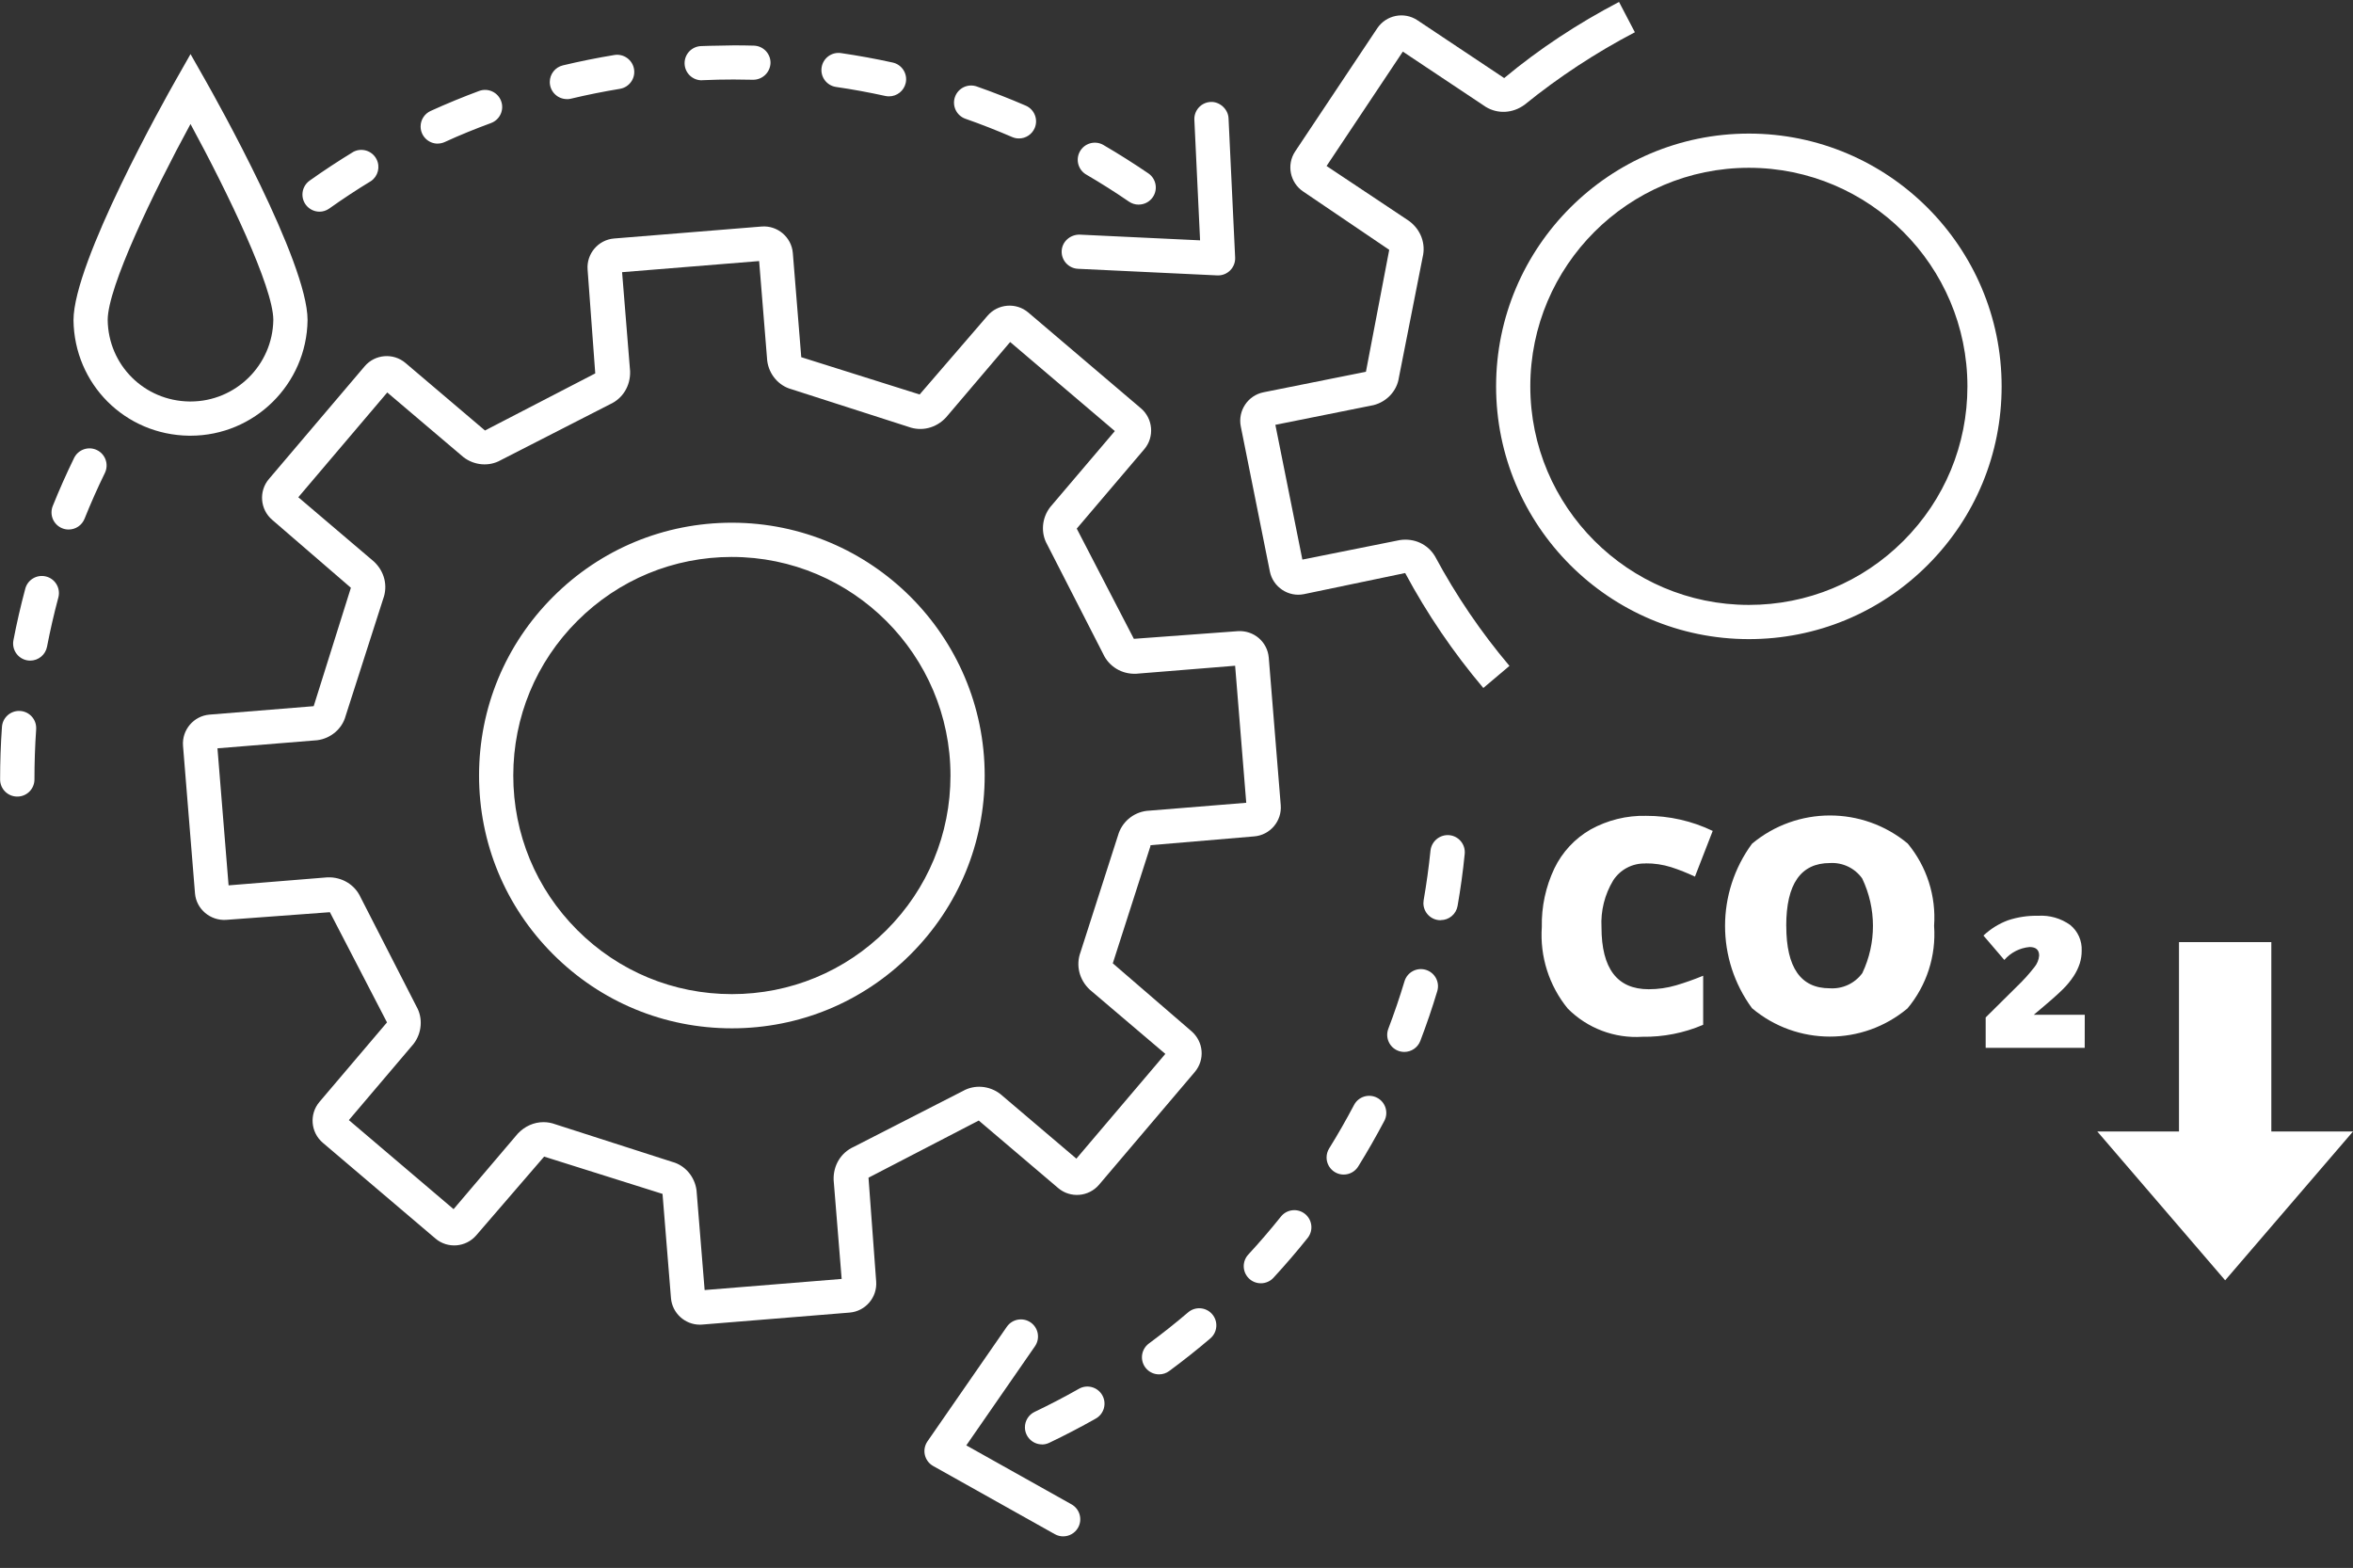 <?xml version="1.0" encoding="utf-8"?>
<!-- Generator: Adobe Illustrator 26.0.2, SVG Export Plug-In . SVG Version: 6.00 Build 0)  -->
<svg version="1.1" id="Ebene_1" xmlns="http://www.w3.org/2000/svg" xmlns:xlink="http://www.w3.org/1999/xlink" x="0px" y="0px"
	 viewBox="0 0 137.563 91.668" enable-background="new 0 0 137.563 91.668" xml:space="preserve">
<rect x="0" y="0" width="137.563" height="91.668" fill="#333333" stroke="none"/>
<path id="Pfad_14310" fill="#FFFFFF" d="M60.915,84.446c-0.552-0.003-0.998-0.453-0.995-1.005c0.002-0.382,0.221-0.729,0.564-0.895
	c0.878-0.419,1.751-0.873,2.594-1.352c0.48-0.273,1.091-0.104,1.364,0.376c0.273,0.48,0.104,1.091-0.376,1.364
	c-0.885,0.5-1.8,0.978-2.721,1.417c-0.134,0.065-0.281,0.099-0.43,0.1 M67.762,80.351c-0.552,0-1-0.447-1.001-0.999
	c0-0.318,0.151-0.617,0.407-0.806c0.779-0.575,1.55-1.187,2.292-1.82c0.42-0.359,1.052-0.309,1.411,0.111s0.309,1.052-0.111,1.411
	l0,0l0,0c-0.778,0.664-1.587,1.305-2.405,1.908C68.184,80.283,67.976,80.351,67.762,80.351 M73.712,75.026c-0.552,0-1-0.448-1-1
	c0-0.252,0.095-0.494,0.266-0.679c0.658-0.712,1.3-1.459,1.909-2.221c0.345-0.431,0.975-0.501,1.406-0.156s0.501,0.975,0.156,1.406
	c-0.638,0.8-1.312,1.581-2,2.329c-0.189,0.205-0.455,0.321-0.734,0.321 M78.555,68.67c-0.552,0-1-0.449-0.999-1.001
	c0-0.186,0.052-0.368,0.15-0.526c0.513-0.825,1-1.68,1.456-2.543c0.257-0.489,0.862-0.676,1.351-0.419
	c0.489,0.257,0.676,0.862,0.419,1.351l0,0c-0.476,0.9-0.989,1.8-1.527,2.666C79.222,68.492,78.901,68.67,78.555,68.67 M82.101,61.5
	c-0.122,0-0.243-0.022-0.357-0.065c-0.516-0.197-0.775-0.775-0.578-1.291l0,0l0,0c0.348-0.91,0.665-1.844,0.945-2.774
	c0.159-0.529,0.716-0.829,1.245-0.67s0.829,0.716,0.671,1.245l0,0c-0.293,0.976-0.627,1.957-0.992,2.912
	C82.887,61.244,82.515,61.5,82.101,61.5 M84.217,53.8c-0.552,0-1-0.447-1.001-0.999c0-0.058,0.005-0.116,0.015-0.173
	c0.166-0.951,0.3-1.927,0.4-2.9c0.061-0.549,0.55-0.949,1.1-0.9c0.55,0.052,0.953,0.541,0.9,1.091c0,0.001,0,0.003,0,0.004l0,0
	c-0.1,1.021-0.243,2.044-0.417,3.043c-0.083,0.478-0.499,0.827-0.984,0.828 M1.006,46.571c-0.552,0-1-0.448-1-1
	c0-1.02,0.036-2.051,0.108-3.066c0.033-0.552,0.508-0.973,1.061-0.94c0.552,0.033,0.973,0.508,0.939,1.061v0.019
	c-0.068,0.969-0.1,1.953-0.1,2.926c0,0.552-0.448,1-1,1 M1.768,38.622c-0.064,0-0.127-0.006-0.19-0.018
	c-0.542-0.104-0.897-0.629-0.793-1.171l0,0l0,0c0.192-1,0.423-2.008,0.687-2.992c0.129-0.537,0.668-0.868,1.206-0.74
	s0.868,0.668,0.74,1.206c0,0.017-0.009,0.035-0.014,0.052c-0.251,0.937-0.471,1.9-0.655,2.851
	C2.658,38.281,2.247,38.621,1.768,38.622 M4.011,30.958c-0.552,0-1-0.448-1-1c0-0.128,0.024-0.255,0.072-0.373
	c0.38-0.946,0.8-1.891,1.248-2.809c0.242-0.497,0.841-0.704,1.338-0.462s0.704,0.841,0.462,1.338l0,0
	c-0.428,0.876-0.827,1.776-1.189,2.678C4.789,30.71,4.421,30.959,4.011,30.958 M18.682,12.375c-0.552,0-1-0.447-1.001-0.999
	c0-0.324,0.157-0.628,0.421-0.816c0.833-0.593,1.7-1.16,2.564-1.687c0.491-0.252,1.094-0.058,1.346,0.434
	c0.229,0.446,0.092,0.992-0.319,1.277c-0.827,0.5-1.649,1.044-2.444,1.608c-0.169,0.12-0.371,0.185-0.578,0.185 M66.571,11.963
	c-0.204,0.001-0.403-0.061-0.571-0.177c-0.8-0.55-1.636-1.078-2.474-1.568c-0.484-0.266-0.661-0.874-0.395-1.358
	s0.874-0.661,1.358-0.395l0.046,0.027c0.879,0.513,1.752,1.066,2.6,1.643c0.456,0.311,0.574,0.934,0.262,1.39
	c-0.187,0.274-0.497,0.437-0.828,0.436 M25.59,8.397c-0.552,0-1-0.447-1-1c0-0.392,0.229-0.748,0.585-0.91
	c0.931-0.424,1.885-0.816,2.836-1.169c0.518-0.192,1.094,0.072,1.286,0.59s-0.072,1.094-0.591,1.286
	C27.8,7.527,26.89,7.894,26,8.304c-0.13,0.059-0.271,0.09-0.414,0.09 M59.572,8.094c-0.138,0.001-0.274-0.028-0.4-0.083
	c-0.9-0.387-1.814-0.747-2.729-1.067c-0.521-0.183-0.796-0.753-0.613-1.275s0.753-0.796,1.275-0.613l0,0
	c0.96,0.337,1.923,0.713,2.863,1.12c0.507,0.219,0.74,0.808,0.521,1.315c-0.159,0.367-0.521,0.605-0.921,0.603 M33.138,5.794
	c-0.552-0.002-0.998-0.452-0.996-1.004c0.002-0.46,0.318-0.86,0.765-0.968c0.994-0.237,2.007-0.441,3.01-0.606
	c0.546-0.089,1.061,0.281,1.151,0.827c0.089,0.546-0.281,1.061-0.828,1.151c-0.956,0.157-1.921,0.351-2.868,0.577
	c-0.077,0.018-0.155,0.027-0.234,0.027 M51.973,5.633c-0.073,0-0.145-0.008-0.216-0.023c-0.949-0.209-1.917-0.387-2.878-0.526
	c-0.547-0.08-0.926-0.587-0.846-1.134s0.587-0.926,1.134-0.846c1.009,0.147,2.025,0.333,3.021,0.552
	c0.54,0.118,0.882,0.651,0.764,1.19C52.851,5.306,52.444,5.634,51.973,5.633 M41.046,4.694c-0.552,0.013-1.01-0.425-1.023-0.977
	C40.01,3.165,40.448,2.707,41,2.694c0.635-0.028,1.274-0.021,1.916-0.042c0.385,0,0.769,0.005,1.154,0.016
	c0.552,0.013,0.989,0.471,0.976,1.023l0,0c-0.023,0.548-0.478,0.979-1.027,0.972c-0.376-0.01-0.765-0.006-1.133-0.015
	c-0.6,0-1.2,0.013-1.8,0.04h-0.045"/>
<path fill="#FFFFFF" d="M40.919,77.446c-0.875,0-1.618-0.672-1.692-1.553L38.733,69.8l-6.921-2.18l-3.967,4.6
	c-0.606,0.707-1.674,0.794-2.382,0.195l-6.595-5.607c-0.708-0.605-0.794-1.673-0.195-2.382l3.952-4.652l-3.339-6.443l-6.064,0.448
	c-0.917,0.062-1.746-0.623-1.822-1.549l-0.7-8.626c-0.073-0.93,0.622-1.747,1.548-1.824l6.091-0.493l2.175-6.923l-4.601-3.972
	c-0.708-0.605-0.794-1.673-0.195-2.382l5.602-6.596c0.605-0.709,1.672-0.795,2.382-0.196l4.652,3.951l6.446-3.338l-0.447-6.064
	c-0.074-0.929,0.62-1.746,1.547-1.823l8.627-0.7c0.926-0.075,1.746,0.62,1.824,1.547l0.493,6.092l6.921,2.18l3.967-4.6
	c0.605-0.708,1.673-0.794,2.382-0.195l6.593,5.608c0.707,0.606,0.793,1.673,0.195,2.382l-3.952,4.647l3.339,6.444l6.063-0.447
	c0.944-0.068,1.748,0.623,1.824,1.549l0.7,8.625c0.073,0.928-0.62,1.745-1.547,1.823l-6.098,0.517l0.038,0.018l-2.212,6.887
	l4.6,3.968c0.711,0.62,0.795,1.66,0.201,2.376l-5.607,6.603c-0.606,0.707-1.673,0.795-2.382,0.195l-4.648-3.951l-6.446,3.341
	l0.448,6.063c0.073,0.929-0.621,1.745-1.546,1.823L41.05,77.44C41.007,77.444,40.963,77.446,40.919,77.446z M31.774,65.606
	c0.232,0,0.465,0.041,0.69,0.124l6.84,2.199c0.739,0.198,1.313,0.856,1.417,1.662l0.474,5.831l8.011-0.65l-0.469-5.782
	c-0.031-0.86,0.43-1.603,1.171-1.938l6.393-3.271c0.669-0.379,1.54-0.317,2.182,0.181l4.445,3.777l5.201-6.124l-4.411-3.749
	c-0.628-0.584-0.83-1.434-0.549-2.195l2.192-6.827c0.219-0.772,0.873-1.336,1.672-1.437l5.826-0.473l-0.65-8.012l-5.782,0.468
	c-0.852,0.039-1.601-0.429-1.938-1.17l-3.271-6.392c-0.38-0.67-0.316-1.541,0.181-2.182l3.778-4.444l-6.121-5.206l-3.75,4.41
	c-0.583,0.628-1.432,0.831-2.194,0.549l-6.84-2.199c-0.74-0.198-1.315-0.857-1.418-1.664l-0.473-5.829l-8.012,0.65l0.468,5.783
	c0.031,0.859-0.429,1.602-1.171,1.938l-6.394,3.271c-0.669,0.38-1.541,0.316-2.182-0.182l-4.449-3.777l-5.201,6.125l4.412,3.753
	c0.631,0.58,0.834,1.433,0.547,2.198l-2.193,6.837c-0.197,0.739-0.855,1.314-1.662,1.418l-5.83,0.473l0.65,8.012l5.783-0.469
	c0.85-0.028,1.602,0.432,1.937,1.172l3.27,6.39c0.379,0.667,0.317,1.538-0.178,2.18l-3.78,4.451l6.122,5.206l3.75-4.411
	C30.681,65.838,31.224,65.606,31.774,65.606z M66.32,49.13h0.01H66.32z"/>
<path fill="#FFFFFF" d="M42.789,60.12c-0.002,0-0.003,0-0.006,0c-3.948-0.001-7.659-1.539-10.45-4.332s-4.327-6.505-4.326-10.453
	s1.54-7.659,4.333-10.449c2.792-2.79,6.501-4.326,10.448-4.326c0.001,0,0.003,0,0.005,0c8.144,0.002,14.772,6.631,14.775,14.775
	v0.01c-0.001,3.947-1.54,7.658-4.332,10.449C50.445,58.584,46.734,60.12,42.789,60.12z M42.788,32.561
	c-3.413,0-6.62,1.328-9.034,3.74c-2.415,2.413-3.745,5.622-3.746,9.036s1.327,6.624,3.74,9.038c2.413,2.415,5.622,3.745,9.036,3.746
	c0.001,0,0.003,0,0.005,0c3.412,0,6.619-1.328,9.033-3.74c2.415-2.413,3.745-5.621,3.746-9.035v-0.009
	c-0.002-7.042-5.733-12.773-12.776-12.775C42.791,32.561,42.789,32.561,42.788,32.561z"/>
<path fill="#FFFFFF" d="M86.719,40.222c-1.751-2.07-3.288-4.331-4.569-6.72l-5.92,1.235c-0.905,0.184-1.806-0.412-1.99-1.323
	l-1.701-8.488c-0.18-0.917,0.417-1.808,1.328-1.991l5.989-1.2l1.362-7.129l-5.029-3.408c-0.774-0.518-0.985-1.569-0.471-2.344
	l4.801-7.202c0.52-0.776,1.571-0.986,2.347-0.469l5.073,3.382c2.033-1.699,4.315-3.198,6.714-4.451l0.926,1.772
	c-2.28,1.191-4.45,2.617-6.449,4.238c-0.694,0.509-1.566,0.548-2.261,0.129l-4.856-3.235l-4.458,6.687l4.818,3.211
	c0.694,0.508,0.993,1.332,0.798,2.124l-1.39,7.046c-0.11,0.757-0.697,1.404-1.487,1.601l-5.733,1.15l1.579,7.879l5.688-1.139
	c0.851-0.132,1.64,0.24,2.06,0.937c1.24,2.309,2.698,4.453,4.359,6.417L86.719,40.222z"/>
<path id="Pfad_14316" fill="#FFFFFF" d="M96.2,50.484c-0.761-0.025-1.478,0.352-1.89,0.992c-0.496,0.822-0.734,1.775-0.682,2.734
	c0,2.417,0.919,3.626,2.758,3.625c0.546,0.001,1.09-0.077,1.614-0.232c0.533-0.159,1.058-0.345,1.572-0.558v2.869
	c-1.123,0.481-2.335,0.719-3.557,0.7c-1.623,0.107-3.213-0.495-4.36-1.649c-1.093-1.339-1.635-3.044-1.516-4.768
	c-0.025-1.184,0.227-2.358,0.735-3.428c0.46-0.953,1.196-1.745,2.113-2.272c0.991-0.549,2.11-0.826,3.243-0.8
	c1.35-0.004,2.683,0.297,3.9,0.882l-1.039,2.672c-0.451-0.214-0.916-0.399-1.391-0.553c-0.485-0.152-0.991-0.227-1.5-0.222
	 M113.073,54.136c0.124,1.747-0.433,3.474-1.555,4.819c-2.631,2.203-6.464,2.198-9.09-0.011c-2.102-2.861-2.102-6.756,0-9.617
	c2.634-2.196,6.46-2.202,9.1-0.013c1.117,1.347,1.671,3.074,1.544,4.819L113.073,54.136z M104.431,54.136
	c0,2.429,0.845,3.644,2.534,3.643c0.747,0.053,1.469-0.281,1.911-0.885c0.833-1.752,0.83-3.787-0.008-5.537
	c-0.431-0.605-1.144-0.945-1.886-0.9c-1.703,0-2.555,1.225-2.554,3.676L104.431,54.136z"/>
<path id="Pfad_14317" fill="#FFFFFF" d="M121.878,61.26h-5.79v-1.776l1.847-1.83c0.36-0.345,0.694-0.715,1-1.108
	c0.161-0.192,0.258-0.429,0.279-0.679c0-0.333-0.186-0.5-0.558-0.5c-0.572,0.051-1.102,0.322-1.478,0.756l-1.22-1.426
	c0.416-0.392,0.906-0.697,1.442-0.895c0.564-0.186,1.155-0.275,1.749-0.262c0.672-0.043,1.339,0.148,1.886,0.541
	c0.446,0.367,0.693,0.923,0.666,1.5c0.002,0.253-0.036,0.505-0.112,0.747c-0.084,0.256-0.201,0.5-0.348,0.726
	c-0.184,0.283-0.399,0.545-0.64,0.782c-0.267,0.272-0.833,0.769-1.7,1.491h2.98L121.878,61.26z"/>
<polygon fill="#FFFFFF" points="132.788,66.152 132.788,55.079 127.39,55.079 127.39,66.152 122.615,66.152 130.089,74.852 
	137.563,66.152 "/>
<path fill="#FFFFFF" d="M71.212,16.102c-0.016,0-0.031,0-0.048-0.001l-8.143-0.386c-0.552-0.026-0.978-0.495-0.952-1.046
	c0.026-0.552,0.504-0.957,1.046-0.952l7.045,0.334l-0.334-7.045c-0.026-0.552,0.4-1.02,0.952-1.046
	c0.502-0.029,1.02,0.399,1.046,0.952l0.386,8.143c0.014,0.281-0.093,0.555-0.292,0.754C71.731,15.997,71.477,16.102,71.212,16.102z"
	/>
<path fill="#FFFFFF" d="M62.155,89.822c-0.166,0-0.333-0.041-0.488-0.128l-7.111-3.985c-0.246-0.138-0.422-0.372-0.486-0.646
	s-0.008-0.563,0.152-0.795l4.64-6.7c0.315-0.453,0.938-0.566,1.392-0.253c0.454,0.314,0.567,0.938,0.253,1.392l-4.014,5.796
	l6.151,3.448c0.482,0.27,0.654,0.879,0.384,1.361C62.845,89.639,62.505,89.822,62.155,89.822z"/>
<path fill="#FFFFFF" d="M102.244,37.366c-0.002,0-0.004,0-0.005,0c-8.148-0.002-14.775-6.634-14.773-14.783
	c0.003-8.146,6.633-14.773,14.777-14.773c0.002,0,0.003,0,0.005,0c8.145,0.002,14.771,6.63,14.773,14.773v0.01
	c-0.001,3.947-1.539,7.658-4.331,10.448C109.899,35.83,106.189,37.366,102.244,37.366z M102.243,9.81
	c-7.043,0-12.774,5.729-12.777,12.774c-0.002,7.046,5.729,12.78,12.773,12.782c0.002,0,0.003,0,0.005,0
	c3.411,0,6.619-1.328,9.032-3.74c2.414-2.413,3.744-5.622,3.745-9.035v-0.008c-0.002-7.041-5.732-12.771-12.773-12.773
	C102.246,9.81,102.245,9.81,102.243,9.81z"/>
<path fill="#FFFFFF" d="M11.139,25.473c-0.03,0-0.06,0-0.09,0c-3.738-0.048-6.704-3.015-6.752-6.752
	c0-3.404,5.36-12.949,5.972-14.026l0.87-1.533l0.87,1.533c0.611,1.078,5.972,10.624,5.972,14.013v0.013
	C17.93,22.462,14.87,25.473,11.139,25.473z M11.137,7.25c-2.199,4.049-4.841,9.547-4.841,11.457
	c0.034,2.632,2.133,4.731,4.779,4.766c0.021,0,0.042,0,0.064,0c2.639,0,4.802-2.127,4.84-4.772
	C15.973,16.786,13.333,11.295,11.137,7.25z"/>
</svg>
